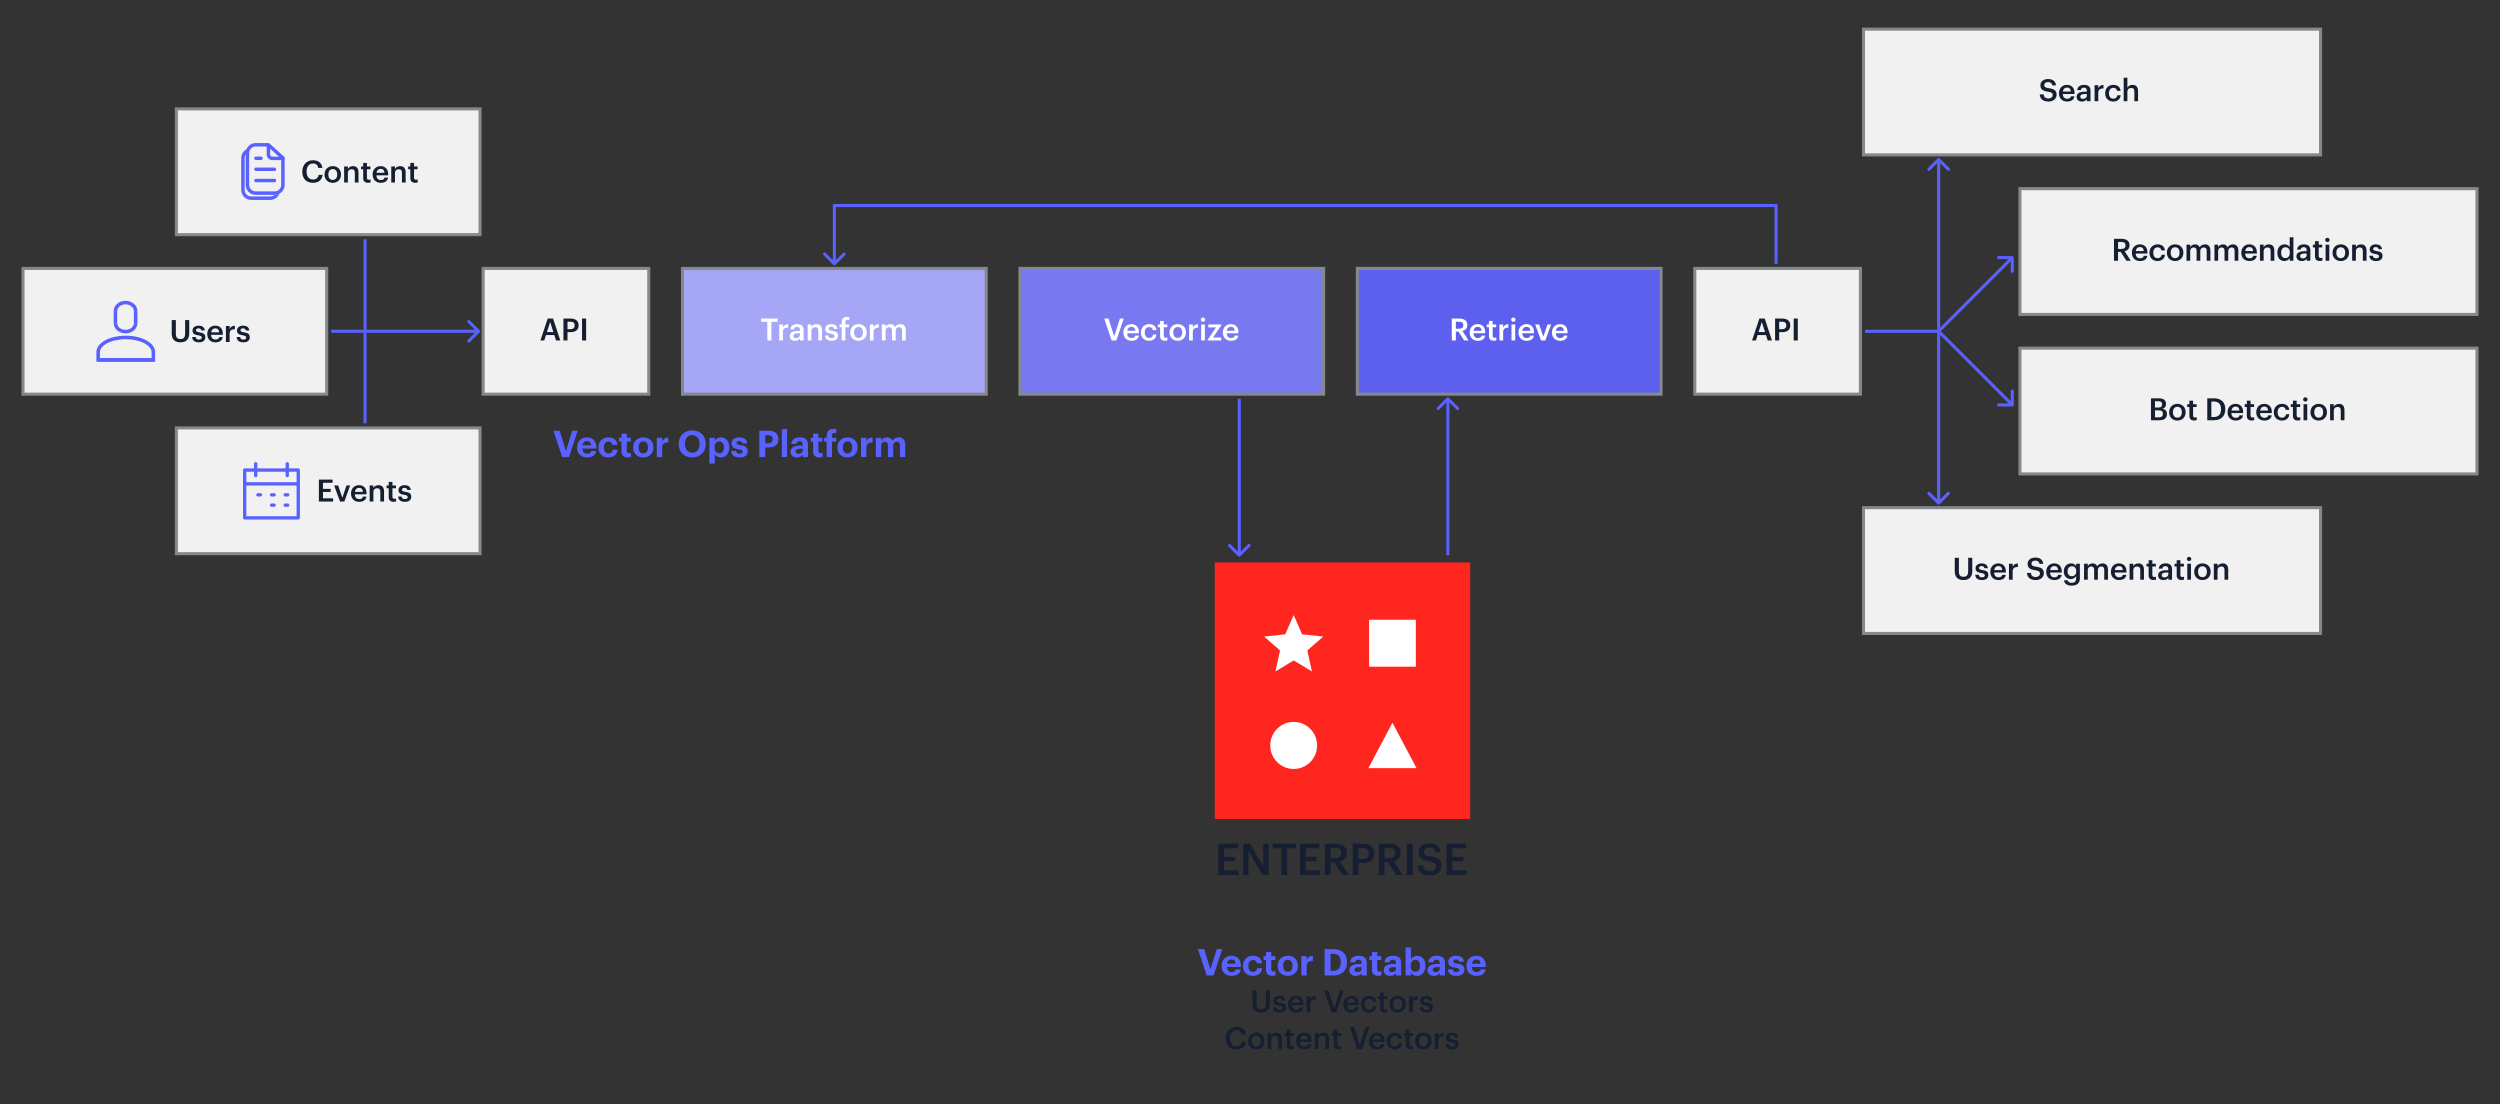 <svg width="815" height="360" viewBox="0 0 815 360" fill="none" xmlns="http://www.w3.org/2000/svg">
<rect x="0" y="0" width="815" height="360" fill="#333333" stroke="none"/>
<path d="M156.354 108.354C156.549 108.158 156.549 107.842 156.354 107.646L153.172 104.464C152.976 104.269 152.66 104.269 152.464 104.464C152.269 104.66 152.269 104.976 152.464 105.172L155.293 108L152.464 110.828C152.269 111.024 152.269 111.34 152.464 111.536C152.66 111.731 152.976 111.731 153.172 111.536L156.354 108.354ZM108 108.5L156 108.5V107.5L108 107.5V108.5Z" fill="#5961FF"/>
<path d="M608 108H632" stroke="#5961FF"/>
<path d="M656.5 83.971C656.5 83.694 656.276 83.471 656 83.471L651.5 83.471C651.224 83.471 651 83.694 651 83.971C651 84.247 651.224 84.471 651.5 84.471L655.5 84.471L655.5 88.471C655.5 88.747 655.724 88.971 656 88.971C656.276 88.971 656.5 88.747 656.5 88.471L656.5 83.971ZM632.354 108.324L656.354 84.324L655.646 83.617L631.646 107.617L632.354 108.324Z" fill="#5961FF"/>
<path d="M119 78L119 108" stroke="#5961FF"/>
<path d="M632.354 51.646C632.158 51.451 631.842 51.451 631.646 51.646L628.464 54.828C628.269 55.024 628.269 55.34 628.464 55.535C628.66 55.731 628.976 55.731 629.172 55.535L632 52.707L634.828 55.535C635.024 55.731 635.34 55.731 635.536 55.535C635.731 55.34 635.731 55.024 635.536 54.828L632.354 51.646ZM631.5 52L631.5 108L632.5 108L632.5 52L631.5 52Z" fill="#5961FF"/>
<path d="M631.646 164.354C631.842 164.549 632.158 164.549 632.354 164.354L635.536 161.172C635.731 160.976 635.731 160.66 635.536 160.464C635.34 160.269 635.024 160.269 634.828 160.464L632 163.293L629.172 160.464C628.976 160.269 628.66 160.269 628.464 160.464C628.269 160.66 628.269 160.976 628.464 161.172L631.646 164.354ZM631.5 108L631.5 164L632.5 164L632.5 108L631.5 108Z" fill="#5961FF"/>
<path d="M119 108L119 138" stroke="#5961FF"/>
<path d="M403.646 181.354C403.842 181.549 404.158 181.549 404.354 181.354L407.536 178.172C407.731 177.976 407.731 177.66 407.536 177.464C407.34 177.269 407.024 177.269 406.828 177.464L404 180.293L401.172 177.464C400.976 177.269 400.66 177.269 400.464 177.464C400.269 177.66 400.269 177.976 400.464 178.172L403.646 181.354ZM403.5 130L403.5 181L404.5 181L404.5 130L403.5 130Z" fill="#5961FF"/>
<path d="M472.354 129.646C472.158 129.451 471.842 129.451 471.646 129.646L468.464 132.828C468.269 133.024 468.269 133.34 468.464 133.536C468.66 133.731 468.976 133.731 469.172 133.536L472 130.707L474.828 133.536C475.024 133.731 475.34 133.731 475.536 133.536C475.731 133.34 475.731 133.024 475.536 132.828L472.354 129.646ZM471.5 130L471.5 181L472.5 181L472.5 130L471.5 130Z" fill="#5961FF"/>
<rect x="57.5" y="35.5" width="99" height="41" fill="#F1F1F2"/>
<g clip-path="url(#clip0_368_383)">
<path d="M89.55 63.52H83.347C81.554 63.52 80.097 62.063 80.097 60.27V49.89C80.097 48.098 81.554 46.64 83.347 46.64H87.51C87.65 46.64 87.785 46.692 87.889 46.786L92.616 51.084C92.734 51.191 92.801 51.342 92.801 51.501V60.27C92.801 62.063 91.343 63.52 89.551 63.52L89.55 63.52ZM83.347 47.765C82.175 47.765 81.222 48.718 81.222 49.889V60.27C81.222 61.441 82.175 62.395 83.347 62.395H89.55C90.722 62.395 91.675 61.441 91.675 60.27V51.749L87.293 47.765H83.347H83.347Z" fill="#5961FF"/>
<path d="M92.248 52.195H88.754C87.757 52.195 86.947 51.384 86.947 50.388V47.552C86.947 47.241 87.199 46.989 87.51 46.989C87.821 46.989 88.073 47.241 88.073 47.552V50.388C88.073 50.764 88.379 51.07 88.755 51.07H92.249C92.56 51.07 92.811 51.321 92.811 51.632C92.811 51.944 92.56 52.195 92.249 52.195L92.248 52.195Z" fill="#5961FF"/>
<path d="M89.473 59.408H83.436C83.125 59.408 82.873 59.156 82.873 58.845C82.873 58.534 83.125 58.282 83.436 58.282H89.473C89.784 58.282 90.035 58.534 90.035 58.845C90.035 59.156 89.784 59.408 89.473 59.408Z" fill="#5961FF"/>
<path d="M89.473 55.753H83.436C83.125 55.753 82.873 55.501 82.873 55.19C82.873 54.879 83.125 54.627 83.436 54.627H89.473C89.784 54.627 90.035 54.879 90.035 55.19C90.035 55.501 89.784 55.753 89.473 55.753Z" fill="#5961FF"/>
<path d="M85.104 52.159H83.436C83.125 52.159 82.873 51.907 82.873 51.596C82.873 51.285 83.125 51.033 83.436 51.033H85.104C85.415 51.033 85.666 51.285 85.666 51.596C85.666 51.907 85.415 52.159 85.104 52.159Z" fill="#5961FF"/>
<path d="M89.642 63.497H89.513C89.137 63.838 88.637 64.046 88.09 64.046H81.886C80.715 64.046 79.761 63.093 79.761 61.921V51.541C79.761 51.063 79.921 50.621 80.188 50.265V49.867C80.188 49.431 80.274 49.016 80.43 48.636C79.367 49.171 78.636 50.272 78.636 51.541V61.922C78.636 63.714 80.094 65.172 81.886 65.172H88.09C89.446 65.172 90.611 64.336 91.097 63.153C90.659 63.373 90.165 63.497 89.642 63.497H89.642Z" fill="#5961FF"/>
</g>
<path d="M102.035 59.6C99.795 59.6 98.545 58.17 98.545 55.97V55.89C98.545 53.74 100.025 52.24 102.015 52.24C103.655 52.24 104.925 53.06 105.085 54.74H103.735C103.585 53.79 103.055 53.3 102.025 53.3C100.765 53.3 99.945 54.28 99.945 55.88V55.96C99.945 57.57 100.715 58.52 102.035 58.52C103.025 58.52 103.725 58.02 103.865 57.01H105.165C104.955 58.73 103.735 59.6 102.035 59.6ZM108.487 58.66C109.387 58.66 109.927 57.99 109.927 56.92V56.85C109.927 55.77 109.387 55.11 108.487 55.11C107.587 55.11 107.037 55.76 107.037 56.84V56.92C107.037 57.99 107.567 58.66 108.487 58.66ZM108.477 59.6C106.937 59.6 105.797 58.53 105.797 56.94V56.86C105.797 55.24 106.947 54.16 108.487 54.16C110.017 54.16 111.167 55.23 111.167 56.83V56.91C111.167 58.54 110.017 59.6 108.477 59.6ZM112.189 59.5V54.27H113.399V55.1C113.649 54.59 114.229 54.16 115.089 54.16C116.139 54.16 116.879 54.77 116.879 56.21V59.5H115.669V56.32C115.669 55.53 115.349 55.17 114.629 55.17C113.949 55.17 113.399 55.59 113.399 56.42V59.5H112.189ZM119.982 59.59C118.942 59.59 118.402 59.03 118.402 58.04V55.18H117.702V54.27H118.402V53.12H119.612V54.27H120.762V55.18H119.612V57.93C119.612 58.39 119.832 58.6 120.212 58.6C120.452 58.6 120.632 58.57 120.802 58.5V59.46C120.612 59.53 120.352 59.59 119.982 59.59ZM124.123 59.6C122.583 59.6 121.473 58.59 121.473 56.94V56.86C121.473 55.24 122.583 54.16 124.073 54.16C125.373 54.16 126.543 54.93 126.543 56.8V57.15H122.713C122.753 58.14 123.253 58.7 124.153 58.7C124.883 58.7 125.263 58.41 125.353 57.9H126.523C126.353 59 125.463 59.6 124.123 59.6ZM122.733 56.34H125.343C125.283 55.44 124.823 55.04 124.073 55.04C123.343 55.04 122.853 55.53 122.733 56.34ZM127.553 59.5V54.27H128.763V55.1C129.013 54.59 129.593 54.16 130.453 54.16C131.503 54.16 132.243 54.77 132.243 56.21V59.5H131.033V56.32C131.033 55.53 130.713 55.17 129.993 55.17C129.313 55.17 128.763 55.59 128.763 56.42V59.5H127.553ZM135.346 59.59C134.306 59.59 133.766 59.03 133.766 58.04V55.18H133.066V54.27H133.766V53.12H134.976V54.27H136.126V55.18H134.976V57.93C134.976 58.39 135.196 58.6 135.576 58.6C135.816 58.6 135.996 58.57 136.166 58.5V59.46C135.976 59.53 135.716 59.59 135.346 59.59Z" fill="#161F31"/>
<rect x="57.5" y="35.5" width="99" height="41" stroke="#84898D"/>
<rect x="607.5" y="9.5" width="149" height="41" fill="#F1F1F2" stroke="#84898D"/>
<path d="M667.827 33.1C665.877 33.1 665.057 32.13 664.957 30.78H666.237C666.327 31.5 666.617 32.1 667.827 32.1C668.617 32.1 669.177 31.66 669.177 31C669.177 30.34 668.847 30.09 667.687 29.9C665.977 29.67 665.167 29.15 665.167 27.81C665.167 26.64 666.167 25.76 667.657 25.76C669.197 25.76 670.117 26.46 670.257 27.83H669.037C668.907 27.08 668.477 26.76 667.657 26.76C666.847 26.76 666.427 27.15 666.427 27.7C666.427 28.28 666.667 28.57 667.907 28.75C669.587 28.98 670.457 29.46 670.457 30.89C670.457 32.13 669.407 33.1 667.827 33.1ZM673.874 33.1C672.334 33.1 671.224 32.09 671.224 30.44V30.36C671.224 28.74 672.334 27.66 673.824 27.66C675.124 27.66 676.294 28.43 676.294 30.3V30.65H672.464C672.504 31.64 673.004 32.2 673.904 32.2C674.634 32.2 675.014 31.91 675.104 31.4H676.274C676.104 32.5 675.214 33.1 673.874 33.1ZM672.484 29.84H675.094C675.034 28.94 674.574 28.54 673.824 28.54C673.094 28.54 672.604 29.03 672.484 29.84ZM678.723 33.1C677.763 33.1 676.973 32.64 676.973 31.55C676.973 30.33 678.153 29.89 679.653 29.89H680.303V29.62C680.303 28.92 680.063 28.57 679.353 28.57C678.723 28.57 678.413 28.87 678.353 29.39H677.183C677.283 28.17 678.253 27.66 679.423 27.66C680.593 27.66 681.513 28.14 681.513 29.57V33H680.323V32.36C679.983 32.81 679.523 33.1 678.723 33.1ZM679.013 32.23C679.753 32.23 680.303 31.84 680.303 31.17V30.65H679.683C678.763 30.65 678.173 30.86 678.173 31.5C678.173 31.94 678.413 32.23 679.013 32.23ZM682.829 33V27.77H684.039V28.75C684.369 28.09 684.859 27.7 685.739 27.69V28.82C684.679 28.83 684.039 29.17 684.039 30.28V33H682.829ZM688.925 33.1C687.425 33.1 686.285 32.12 686.285 30.45V30.37C686.285 28.71 687.465 27.66 688.925 27.66C690.085 27.66 691.175 28.18 691.315 29.62H690.145C690.045 28.92 689.585 28.63 688.945 28.63C688.115 28.63 687.525 29.27 687.525 30.35V30.43C687.525 31.57 688.085 32.17 688.975 32.17C689.615 32.17 690.165 31.79 690.235 31.05H691.345C691.255 32.25 690.345 33.1 688.925 33.1ZM692.317 33V25.35H693.527V28.6C693.777 28.09 694.357 27.66 695.217 27.66C696.267 27.66 697.007 28.27 697.007 29.71V33H695.797V29.82C695.797 29.03 695.477 28.67 694.757 28.67C694.077 28.67 693.527 29.09 693.527 29.92V33H692.317Z" fill="#161F31"/>
<rect x="157.5" y="87.5" width="54" height="41" fill="#F1F1F2" stroke="#84898D"/>
<path d="M176.169 111L178.559 103.85H180.299L182.659 111H181.279L180.709 109.23H177.979L177.419 111H176.169ZM179.349 104.94L178.289 108.26H180.399L179.349 104.94ZM183.679 111V103.85H185.979C187.579 103.85 188.629 104.56 188.629 106.06V106.1C188.629 107.61 187.539 108.28 186.009 108.28H185.009V111H183.679ZM185.009 107.32H185.979C186.859 107.32 187.329 106.89 187.329 106.1V106.06C187.329 105.21 186.829 104.88 185.979 104.88H185.009V107.32ZM189.742 111V103.85H191.082V111H189.742Z" fill="#161F31"/>
<rect x="552.5" y="87.5" width="54" height="41" fill="#F1F1F2" stroke="#84898D"/>
<path d="M571.169 111L573.559 103.85H575.299L577.659 111H576.279L575.709 109.23H572.979L572.419 111H571.169ZM574.349 104.94L573.289 108.26H575.399L574.349 104.94ZM578.679 111V103.85H580.979C582.579 103.85 583.629 104.56 583.629 106.06V106.1C583.629 107.61 582.539 108.28 581.009 108.28H580.009V111H578.679ZM580.009 107.32H580.979C581.859 107.32 582.329 106.89 582.329 106.1V106.06C582.329 105.21 581.829 104.88 580.979 104.88H580.009V107.32ZM584.742 111V103.85H586.082V111H584.742Z" fill="#161F31"/>
<rect x="222.5" y="87.5" width="99" height="41" fill="#A5A6F6" stroke="#84898D"/>
<path d="M250.141 111V104.9H248.151V103.85H253.471V104.9H251.481V111H250.141ZM254.019 111V105.77H255.229V106.75C255.559 106.09 256.049 105.7 256.929 105.69V106.82C255.869 106.83 255.229 107.17 255.229 108.28V111H254.019ZM259.195 111.1C258.235 111.1 257.445 110.64 257.445 109.55C257.445 108.33 258.625 107.89 260.125 107.89H260.775V107.62C260.775 106.92 260.535 106.57 259.825 106.57C259.195 106.57 258.885 106.87 258.825 107.39H257.655C257.755 106.17 258.725 105.66 259.895 105.66C261.065 105.66 261.985 106.14 261.985 107.57V111H260.795V110.36C260.455 110.81 259.995 111.1 259.195 111.1ZM259.485 110.23C260.225 110.23 260.775 109.84 260.775 109.17V108.65H260.155C259.235 108.65 258.645 108.86 258.645 109.5C258.645 109.94 258.885 110.23 259.485 110.23ZM263.301 111V105.77H264.511V106.6C264.761 106.09 265.341 105.66 266.201 105.66C267.251 105.66 267.991 106.27 267.991 107.71V111H266.781V107.82C266.781 107.03 266.461 106.67 265.741 106.67C265.061 106.67 264.511 107.09 264.511 107.92V111H263.301ZM271.105 111.1C269.755 111.1 268.965 110.48 268.915 109.37H270.055C270.115 109.9 270.385 110.21 271.095 110.21C271.745 110.21 272.035 109.98 272.035 109.54C272.035 109.11 271.685 108.95 270.915 108.82C269.535 108.6 269.025 108.21 269.025 107.23C269.025 106.18 270.005 105.66 270.985 105.66C272.055 105.66 272.905 106.06 273.035 107.24H271.915C271.815 106.76 271.545 106.54 270.985 106.54C270.465 106.54 270.155 106.79 270.155 107.16C270.155 107.54 270.405 107.69 271.235 107.83C272.465 108.02 273.195 108.32 273.195 109.43C273.195 110.49 272.445 111.1 271.105 111.1ZM274.395 111V106.68H273.685V105.77H274.395V105.07C274.395 103.92 275.035 103.3 276.155 103.3C276.445 103.3 276.625 103.33 276.845 103.4V104.34C276.705 104.29 276.515 104.25 276.295 104.25C275.805 104.25 275.605 104.57 275.605 105.02V105.77H276.795V106.68H275.605V111H274.395ZM279.882 110.16C280.782 110.16 281.322 109.49 281.322 108.42V108.35C281.322 107.27 280.782 106.61 279.882 106.61C278.982 106.61 278.432 107.26 278.432 108.34V108.42C278.432 109.49 278.962 110.16 279.882 110.16ZM279.872 111.1C278.332 111.1 277.192 110.03 277.192 108.44V108.36C277.192 106.74 278.342 105.66 279.882 105.66C281.412 105.66 282.562 106.73 282.562 108.33V108.41C282.562 110.04 281.412 111.1 279.872 111.1ZM283.585 111V105.77H284.795V106.75C285.125 106.09 285.615 105.7 286.495 105.69V106.82C285.435 106.83 284.795 107.17 284.795 108.28V111H283.585ZM287.489 111V105.77H288.699V106.57C288.949 106.08 289.519 105.66 290.289 105.66C290.969 105.66 291.509 105.95 291.769 106.6C292.169 105.95 292.889 105.66 293.539 105.66C294.499 105.66 295.279 106.25 295.279 107.69V111H294.069V107.77C294.069 107 293.739 106.67 293.139 106.67C292.539 106.67 291.989 107.07 291.989 107.87V111H290.779V107.77C290.779 107 290.439 106.67 289.849 106.67C289.249 106.67 288.699 107.07 288.699 107.87V111H287.489Z" fill="white"/>
<path d="M183.268 149L180.4 140.42H182.452L184.492 147.008L186.532 140.42H188.356L185.5 149H183.268ZM191.39 149.132C189.494 149.132 188.114 147.944 188.114 145.94V145.844C188.114 143.864 189.518 142.58 191.342 142.58C192.962 142.58 194.402 143.528 194.402 145.772V146.252H189.878C189.926 147.296 190.49 147.896 191.438 147.896C192.242 147.896 192.638 147.548 192.746 147.02H194.39C194.186 148.376 193.106 149.132 191.39 149.132ZM189.902 145.184H192.71C192.65 144.236 192.17 143.78 191.342 143.78C190.562 143.78 190.034 144.296 189.902 145.184ZM198.314 149.132C196.478 149.132 195.086 147.992 195.086 145.94V145.844C195.086 143.816 196.538 142.58 198.326 142.58C199.778 142.58 201.122 143.216 201.278 145.016H199.634C199.514 144.284 199.07 143.948 198.362 143.948C197.462 143.948 196.862 144.62 196.862 145.82V145.916C196.862 147.176 197.426 147.824 198.398 147.824C199.094 147.824 199.658 147.416 199.742 146.612H201.314C201.218 148.1 200.138 149.132 198.314 149.132ZM204.629 149.12C203.309 149.12 202.601 148.448 202.601 147.14V143.96H201.797V142.724H202.601V141.368H204.329V142.724H205.649V143.96H204.329V146.984C204.329 147.488 204.581 147.728 205.025 147.728C205.289 147.728 205.481 147.692 205.685 147.608V148.952C205.445 149.036 205.097 149.12 204.629 149.12ZM209.718 147.812C210.69 147.812 211.254 147.092 211.254 145.904V145.82C211.254 144.62 210.69 143.9 209.718 143.9C208.758 143.9 208.182 144.596 208.182 145.796V145.892C208.182 147.092 208.734 147.812 209.718 147.812ZM209.706 149.132C207.834 149.132 206.406 147.884 206.406 145.928V145.832C206.406 143.864 207.834 142.58 209.718 142.58C211.602 142.58 213.018 143.84 213.018 145.796V145.892C213.018 147.872 211.59 149.132 209.706 149.132ZM214.113 149V142.724H215.853V143.924C216.249 143.084 216.861 142.64 217.881 142.628V144.248C216.597 144.236 215.853 144.656 215.853 145.856V149H214.113ZM225.694 147.584C227.146 147.584 228.058 146.468 228.058 144.74V144.644C228.058 142.976 227.17 141.836 225.67 141.836C224.182 141.836 223.282 142.928 223.282 144.656V144.752C223.282 146.504 224.29 147.584 225.694 147.584ZM225.658 149.132C222.97 149.132 221.254 147.272 221.254 144.764V144.668C221.254 142.112 223.126 140.3 225.67 140.3C228.25 140.3 230.086 142.04 230.086 144.62V144.716C230.086 147.272 228.334 149.132 225.658 149.132ZM231.268 151.136V142.724H233.008V143.708C233.356 143.108 234.088 142.58 235.012 142.58C236.548 142.58 237.748 143.72 237.748 145.796V145.892C237.748 147.968 236.572 149.132 235.012 149.132C234.04 149.132 233.332 148.652 233.008 148.04V151.136H231.268ZM234.496 147.776C235.456 147.776 235.984 147.128 235.984 145.904V145.808C235.984 144.536 235.36 143.912 234.484 143.912C233.572 143.912 232.948 144.548 232.948 145.808V145.904C232.948 147.164 233.548 147.776 234.496 147.776ZM241.118 149.132C239.426 149.132 238.442 148.388 238.382 147.032H240.002C240.074 147.596 240.35 147.92 241.106 147.92C241.778 147.92 242.09 147.668 242.09 147.236C242.09 146.804 241.718 146.624 240.818 146.492C239.15 146.24 238.502 145.76 238.502 144.536C238.502 143.228 239.702 142.58 240.986 142.58C242.378 142.58 243.422 143.084 243.578 144.524H241.982C241.886 144.008 241.598 143.768 240.998 143.768C240.434 143.768 240.11 144.032 240.11 144.416C240.11 144.812 240.41 144.968 241.322 145.1C242.894 145.328 243.758 145.724 243.758 147.068C243.758 148.424 242.774 149.132 241.118 149.132ZM247.536 149V140.42H250.5C252.588 140.42 253.776 141.344 253.776 143.156V143.204C253.776 145.016 252.516 145.88 250.56 145.88H249.468V149H247.536ZM249.468 144.524H250.452C251.4 144.524 251.904 144.068 251.904 143.216V143.168C251.904 142.256 251.376 141.896 250.452 141.896H249.468V144.524ZM254.869 149V139.88H256.597V149H254.869ZM259.806 149.132C258.666 149.132 257.706 148.58 257.706 147.26C257.706 145.796 259.05 145.244 260.97 145.244H261.678V144.992C261.678 144.248 261.45 143.84 260.658 143.84C259.974 143.84 259.662 144.188 259.59 144.728H257.946C258.054 143.24 259.23 142.58 260.766 142.58C262.302 142.58 263.394 143.204 263.394 144.908V149H261.702V148.244C261.342 148.748 260.79 149.132 259.806 149.132ZM260.322 147.92C261.09 147.92 261.678 147.5 261.678 146.804V146.276H261.006C259.998 146.276 259.41 146.492 259.41 147.164C259.41 147.62 259.686 147.92 260.322 147.92ZM267.109 149.12C265.789 149.12 265.081 148.448 265.081 147.14V143.96H264.277V142.724H265.081V141.368H266.809V142.724H268.129V143.96H266.809V146.984C266.809 147.488 267.061 147.728 267.505 147.728C267.769 147.728 267.961 147.692 268.165 147.608V148.952C267.925 149.036 267.577 149.12 267.109 149.12ZM269.499 149V143.96H268.671V142.724H269.499V142.004C269.499 140.54 270.351 139.808 271.743 139.808C272.115 139.808 272.367 139.844 272.643 139.928V141.236C272.475 141.176 272.259 141.128 272.007 141.128C271.455 141.128 271.227 141.476 271.227 141.956V142.724H272.595V143.96H271.227V149H269.499ZM276.287 147.812C277.259 147.812 277.823 147.092 277.823 145.904V145.82C277.823 144.62 277.259 143.9 276.287 143.9C275.327 143.9 274.751 144.596 274.751 145.796V145.892C274.751 147.092 275.303 147.812 276.287 147.812ZM276.275 149.132C274.403 149.132 272.975 147.884 272.975 145.928V145.832C272.975 143.864 274.403 142.58 276.287 142.58C278.171 142.58 279.587 143.84 279.587 145.796V145.892C279.587 147.872 278.159 149.132 276.275 149.132ZM280.683 149V142.724H282.423V143.924C282.819 143.084 283.431 142.64 284.451 142.628V144.248C283.167 144.236 282.423 144.656 282.423 145.856V149H280.683ZM285.522 149V142.724H287.262V143.684C287.574 143.096 288.246 142.58 289.182 142.58C290.01 142.58 290.634 142.928 290.934 143.672C291.438 142.916 292.254 142.58 293.046 142.58C294.21 142.58 295.11 143.312 295.11 144.98V149H293.382V145.172C293.382 144.368 293.022 144.008 292.398 144.008C291.726 144.008 291.186 144.44 291.186 145.292V149H289.458V145.172C289.458 144.368 289.086 144.008 288.474 144.008C287.802 144.008 287.262 144.44 287.262 145.292V149H285.522Z" fill="#5961FF"/>
<path d="M393.384 318L390.516 309.42H392.568L394.608 316.008L396.648 309.42H398.472L395.616 318H393.384ZM401.506 318.132C399.61 318.132 398.23 316.944 398.23 314.94V314.844C398.23 312.864 399.634 311.58 401.458 311.58C403.078 311.58 404.518 312.528 404.518 314.772V315.252H399.994C400.042 316.296 400.606 316.896 401.554 316.896C402.358 316.896 402.754 316.548 402.862 316.02H404.506C404.302 317.376 403.222 318.132 401.506 318.132ZM400.018 314.184H402.826C402.766 313.236 402.286 312.78 401.458 312.78C400.678 312.78 400.15 313.296 400.018 314.184ZM408.431 318.132C406.595 318.132 405.203 316.992 405.203 314.94V314.844C405.203 312.816 406.655 311.58 408.443 311.58C409.895 311.58 411.239 312.216 411.395 314.016H409.751C409.631 313.284 409.187 312.948 408.479 312.948C407.579 312.948 406.979 313.62 406.979 314.82V314.916C406.979 316.176 407.543 316.824 408.515 316.824C409.211 316.824 409.775 316.416 409.859 315.612H411.431C411.335 317.1 410.255 318.132 408.431 318.132ZM414.745 318.12C413.425 318.12 412.717 317.448 412.717 316.14V312.96H411.913V311.724H412.717V310.368H414.445V311.724H415.765V312.96H414.445V315.984C414.445 316.488 414.697 316.728 415.141 316.728C415.405 316.728 415.597 316.692 415.801 316.608V317.952C415.561 318.036 415.213 318.12 414.745 318.12ZM419.834 316.812C420.806 316.812 421.37 316.092 421.37 314.904V314.82C421.37 313.62 420.806 312.9 419.834 312.9C418.874 312.9 418.298 313.596 418.298 314.796V314.892C418.298 316.092 418.85 316.812 419.834 316.812ZM419.822 318.132C417.95 318.132 416.522 316.884 416.522 314.928V314.832C416.522 312.864 417.95 311.58 419.834 311.58C421.718 311.58 423.134 312.84 423.134 314.796V314.892C423.134 316.872 421.706 318.132 419.822 318.132ZM424.23 318V311.724H425.97V312.924C426.366 312.084 426.978 311.64 427.998 311.628V313.248C426.714 313.236 425.97 313.656 425.97 314.856V318H424.23ZM433.759 316.488H434.551C436.279 316.488 437.095 315.516 437.095 313.74V313.644C437.095 311.88 436.339 310.932 434.527 310.932H433.759V316.488ZM431.815 318V309.42H434.623C437.635 309.42 439.123 311.052 439.123 313.62V313.716C439.123 316.284 437.623 318 434.611 318H431.815ZM441.987 318.132C440.847 318.132 439.887 317.58 439.887 316.26C439.887 314.796 441.231 314.244 443.151 314.244H443.859V313.992C443.859 313.248 443.631 312.84 442.839 312.84C442.155 312.84 441.843 313.188 441.771 313.728H440.127C440.235 312.24 441.411 311.58 442.947 311.58C444.483 311.58 445.575 312.204 445.575 313.908V318H443.883V317.244C443.523 317.748 442.971 318.132 441.987 318.132ZM442.503 316.92C443.271 316.92 443.859 316.5 443.859 315.804V315.276H443.187C442.179 315.276 441.591 315.492 441.591 316.164C441.591 316.62 441.867 316.92 442.503 316.92ZM449.29 318.12C447.97 318.12 447.262 317.448 447.262 316.14V312.96H446.458V311.724H447.262V310.368H448.99V311.724H450.31V312.96H448.99V315.984C448.99 316.488 449.242 316.728 449.686 316.728C449.95 316.728 450.142 316.692 450.346 316.608V317.952C450.106 318.036 449.758 318.12 449.29 318.12ZM453.201 318.132C452.061 318.132 451.101 317.58 451.101 316.26C451.101 314.796 452.445 314.244 454.365 314.244H455.073V313.992C455.073 313.248 454.845 312.84 454.053 312.84C453.369 312.84 453.057 313.188 452.985 313.728H451.341C451.449 312.24 452.625 311.58 454.161 311.58C455.697 311.58 456.789 312.204 456.789 313.908V318H455.097V317.244C454.737 317.748 454.185 318.132 453.201 318.132ZM453.717 316.92C454.485 316.92 455.073 316.5 455.073 315.804V315.276H454.401C453.393 315.276 452.805 315.492 452.805 316.164C452.805 316.62 453.081 316.92 453.717 316.92ZM461.956 318.132C460.984 318.132 460.276 317.652 459.952 317.004V318H458.212V308.88H459.952V312.708C460.3 312.108 461.032 311.58 461.956 311.58C463.492 311.58 464.692 312.72 464.692 314.796V314.892C464.692 316.968 463.516 318.132 461.956 318.132ZM461.44 316.776C462.4 316.776 462.928 316.128 462.928 314.904V314.808C462.928 313.536 462.304 312.912 461.428 312.912C460.516 312.912 459.892 313.548 459.892 314.808V314.904C459.892 316.164 460.492 316.776 461.44 316.776ZM467.474 318.132C466.334 318.132 465.374 317.58 465.374 316.26C465.374 314.796 466.718 314.244 468.638 314.244H469.346V313.992C469.346 313.248 469.118 312.84 468.326 312.84C467.642 312.84 467.33 313.188 467.258 313.728H465.614C465.722 312.24 466.898 311.58 468.434 311.58C469.97 311.58 471.062 312.204 471.062 313.908V318H469.37V317.244C469.01 317.748 468.458 318.132 467.474 318.132ZM467.99 316.92C468.758 316.92 469.346 316.5 469.346 315.804V315.276H468.674C467.666 315.276 467.078 315.492 467.078 316.164C467.078 316.62 467.354 316.92 467.99 316.92ZM474.764 318.132C473.072 318.132 472.088 317.388 472.028 316.032H473.648C473.72 316.596 473.996 316.92 474.752 316.92C475.424 316.92 475.736 316.668 475.736 316.236C475.736 315.804 475.364 315.624 474.464 315.492C472.796 315.24 472.148 314.76 472.148 313.536C472.148 312.228 473.348 311.58 474.632 311.58C476.024 311.58 477.068 312.084 477.224 313.524H475.628C475.532 313.008 475.244 312.768 474.644 312.768C474.08 312.768 473.756 313.032 473.756 313.416C473.756 313.812 474.056 313.968 474.968 314.1C476.54 314.328 477.404 314.724 477.404 316.068C477.404 317.424 476.42 318.132 474.764 318.132ZM481.329 318.132C479.433 318.132 478.053 316.944 478.053 314.94V314.844C478.053 312.864 479.457 311.58 481.281 311.58C482.901 311.58 484.341 312.528 484.341 314.772V315.252H479.817C479.865 316.296 480.429 316.896 481.377 316.896C482.181 316.896 482.577 316.548 482.685 316.02H484.329C484.125 317.376 483.045 318.132 481.329 318.132ZM479.841 314.184H482.649C482.589 313.236 482.109 312.78 481.281 312.78C480.501 312.78 479.973 313.296 479.841 314.184Z" fill="#5961FF"/>
<rect x="332.5" y="87.5" width="99" height="41" fill="#7879F1" stroke="#84898D"/>
<path d="M362.392 111L359.982 103.85H361.372L363.232 109.65L365.102 103.85H366.352L363.932 111H362.392ZM368.873 111.1C367.333 111.1 366.223 110.09 366.223 108.44V108.36C366.223 106.74 367.333 105.66 368.823 105.66C370.123 105.66 371.293 106.43 371.293 108.3V108.65H367.463C367.503 109.64 368.003 110.2 368.903 110.2C369.633 110.2 370.013 109.91 370.103 109.4H371.273C371.103 110.5 370.213 111.1 368.873 111.1ZM367.483 107.84H370.093C370.033 106.94 369.573 106.54 368.823 106.54C368.093 106.54 367.603 107.03 367.483 107.84ZM374.593 111.1C373.093 111.1 371.953 110.12 371.953 108.45V108.37C371.953 106.71 373.133 105.66 374.593 105.66C375.753 105.66 376.843 106.18 376.983 107.62H375.813C375.713 106.92 375.253 106.63 374.613 106.63C373.783 106.63 373.193 107.27 373.193 108.35V108.43C373.193 109.57 373.753 110.17 374.643 110.17C375.283 110.17 375.833 109.79 375.903 109.05H377.013C376.923 110.25 376.013 111.1 374.593 111.1ZM379.764 111.09C378.724 111.09 378.184 110.53 378.184 109.54V106.68H377.484V105.77H378.184V104.62H379.394V105.77H380.544V106.68H379.394V109.43C379.394 109.89 379.614 110.1 379.994 110.1C380.234 110.1 380.414 110.07 380.584 110V110.96C380.394 111.03 380.134 111.09 379.764 111.09ZM383.945 110.16C384.845 110.16 385.385 109.49 385.385 108.42V108.35C385.385 107.27 384.845 106.61 383.945 106.61C383.045 106.61 382.495 107.26 382.495 108.34V108.42C382.495 109.49 383.025 110.16 383.945 110.16ZM383.935 111.1C382.395 111.1 381.255 110.03 381.255 108.44V108.36C381.255 106.74 382.405 105.66 383.945 105.66C385.475 105.66 386.625 106.73 386.625 108.33V108.41C386.625 110.04 385.475 111.1 383.935 111.1ZM387.647 111V105.77H388.857V106.75C389.187 106.09 389.677 105.7 390.557 105.69V106.82C389.497 106.83 388.857 107.17 388.857 108.28V111H387.647ZM391.581 111V105.77H392.791V111H391.581ZM392.171 104.91C391.771 104.91 391.451 104.61 391.451 104.22C391.451 103.82 391.771 103.52 392.171 103.52C392.571 103.52 392.891 103.82 392.891 104.22C392.891 104.61 392.571 104.91 392.171 104.91ZM393.645 111V110.86L396.415 106.73H393.915V105.77H398.205V105.94L395.445 110.03H398.125V111H393.645ZM401.307 111.1C399.767 111.1 398.657 110.09 398.657 108.44V108.36C398.657 106.74 399.767 105.66 401.257 105.66C402.557 105.66 403.727 106.43 403.727 108.3V108.65H399.897C399.937 109.64 400.437 110.2 401.337 110.2C402.067 110.2 402.447 109.91 402.537 109.4H403.707C403.537 110.5 402.647 111.1 401.307 111.1ZM399.917 107.84H402.527C402.467 106.94 402.007 106.54 401.257 106.54C400.527 106.54 400.037 107.03 399.917 107.84Z" fill="white"/>
<rect x="442.5" y="87.5" width="99" height="41" fill="#5D5FEF" stroke="#84898D"/>
<path d="M473.28 111V103.85H475.68C477.25 103.85 478.35 104.49 478.35 105.95V105.99C478.35 107.11 477.65 107.68 476.76 107.91L478.77 111H477.33L475.46 108.11H474.61V111H473.28ZM474.61 107.16H475.68C476.57 107.16 477.04 106.78 477.04 106.02V105.98C477.04 105.16 476.53 104.88 475.68 104.88H474.61V107.16ZM481.767 111.1C480.227 111.1 479.117 110.09 479.117 108.44V108.36C479.117 106.74 480.227 105.66 481.717 105.66C483.017 105.66 484.187 106.43 484.187 108.3V108.65H480.357C480.397 109.64 480.897 110.2 481.797 110.2C482.527 110.2 482.907 109.91 482.997 109.4H484.167C483.997 110.5 483.107 111.1 481.767 111.1ZM480.377 107.84H482.987C482.927 106.94 482.467 106.54 481.717 106.54C480.987 106.54 480.497 107.03 480.377 107.84ZM486.977 111.09C485.937 111.09 485.397 110.53 485.397 109.54V106.68H484.697V105.77H485.397V104.62H486.607V105.77H487.757V106.68H486.607V109.43C486.607 109.89 486.827 110.1 487.207 110.1C487.447 110.1 487.627 110.07 487.797 110V110.96C487.607 111.03 487.347 111.09 486.977 111.09ZM488.818 111V105.77H490.028V106.75C490.358 106.09 490.848 105.7 491.728 105.69V106.82C490.668 106.83 490.028 107.17 490.028 108.28V111H488.818ZM492.752 111V105.77H493.962V111H492.752ZM493.342 104.91C492.942 104.91 492.622 104.61 492.622 104.22C492.622 103.82 492.942 103.52 493.342 103.52C493.742 103.52 494.062 103.82 494.062 104.22C494.062 104.61 493.742 104.91 493.342 104.91ZM497.666 111.1C496.126 111.1 495.016 110.09 495.016 108.44V108.36C495.016 106.74 496.126 105.66 497.616 105.66C498.916 105.66 500.086 106.43 500.086 108.3V108.65H496.256C496.296 109.64 496.796 110.2 497.696 110.2C498.426 110.2 498.806 109.91 498.896 109.4H500.066C499.896 110.5 499.006 111.1 497.666 111.1ZM496.276 107.84H498.886C498.826 106.94 498.366 106.54 497.616 106.54C496.886 106.54 496.396 107.03 496.276 107.84ZM502.368 111L500.458 105.77H501.758L503.128 109.76L504.478 105.77H505.668L503.778 111H502.368ZM508.599 111.1C507.059 111.1 505.949 110.09 505.949 108.44V108.36C505.949 106.74 507.059 105.66 508.549 105.66C509.849 105.66 511.019 106.43 511.019 108.3V108.65H507.189C507.229 109.64 507.729 110.2 508.629 110.2C509.359 110.2 509.739 109.91 509.829 109.4H510.999C510.829 110.5 509.939 111.1 508.599 111.1ZM507.209 107.84H509.819C509.759 106.94 509.299 106.54 508.549 106.54C507.819 106.54 507.329 107.03 507.209 107.84Z" fill="white"/>
<path d="M411.098 330.1C409.308 330.1 408.288 329.12 408.288 327.28V322.85H409.628V327.18C409.628 328.49 410.048 329.03 411.108 329.03C412.138 329.03 412.658 328.57 412.658 327.09V322.85H413.998V327.2C413.998 329.07 412.988 330.1 411.098 330.1ZM417.145 330.1C415.795 330.1 415.005 329.48 414.955 328.37H416.095C416.155 328.9 416.425 329.21 417.135 329.21C417.785 329.21 418.075 328.98 418.075 328.54C418.075 328.11 417.725 327.95 416.955 327.82C415.575 327.6 415.065 327.21 415.065 326.23C415.065 325.18 416.045 324.66 417.025 324.66C418.095 324.66 418.945 325.06 419.075 326.24H417.955C417.855 325.76 417.585 325.54 417.025 325.54C416.505 325.54 416.195 325.79 416.195 326.16C416.195 326.54 416.445 326.69 417.275 326.83C418.505 327.02 419.235 327.32 419.235 328.43C419.235 329.49 418.485 330.1 417.145 330.1ZM422.525 330.1C420.985 330.1 419.875 329.09 419.875 327.44V327.36C419.875 325.74 420.985 324.66 422.475 324.66C423.775 324.66 424.945 325.43 424.945 327.3V327.65H421.115C421.155 328.64 421.655 329.2 422.555 329.2C423.285 329.2 423.665 328.91 423.755 328.4H424.925C424.755 329.5 423.865 330.1 422.525 330.1ZM421.135 326.84H423.745C423.685 325.94 423.225 325.54 422.475 325.54C421.745 325.54 421.255 326.03 421.135 326.84ZM425.955 330V324.77H427.165V325.75C427.495 325.09 427.985 324.7 428.865 324.69V325.82C427.805 325.83 427.165 326.17 427.165 327.28V330H425.955ZM434.091 330L431.681 322.85H433.071L434.931 328.65L436.801 322.85H438.051L435.631 330H434.091ZM440.573 330.1C439.033 330.1 437.923 329.09 437.923 327.44V327.36C437.923 325.74 439.033 324.66 440.523 324.66C441.823 324.66 442.993 325.43 442.993 327.3V327.65H439.163C439.203 328.64 439.703 329.2 440.603 329.2C441.333 329.2 441.713 328.91 441.803 328.4H442.973C442.803 329.5 441.913 330.1 440.573 330.1ZM439.183 326.84H441.793C441.733 325.94 441.273 325.54 440.523 325.54C439.793 325.54 439.303 326.03 439.183 326.84ZM446.293 330.1C444.793 330.1 443.653 329.12 443.653 327.45V327.37C443.653 325.71 444.833 324.66 446.293 324.66C447.453 324.66 448.543 325.18 448.683 326.62H447.513C447.413 325.92 446.953 325.63 446.313 325.63C445.483 325.63 444.893 326.27 444.893 327.35V327.43C444.893 328.57 445.453 329.17 446.343 329.17C446.983 329.17 447.533 328.79 447.603 328.05H448.713C448.623 329.25 447.713 330.1 446.293 330.1ZM451.464 330.09C450.424 330.09 449.884 329.53 449.884 328.54V325.68H449.184V324.77H449.884V323.62H451.094V324.77H452.244V325.68H451.094V328.43C451.094 328.89 451.314 329.1 451.694 329.1C451.934 329.1 452.114 329.07 452.284 329V329.96C452.094 330.03 451.834 330.09 451.464 330.09ZM455.644 329.16C456.544 329.16 457.084 328.49 457.084 327.42V327.35C457.084 326.27 456.544 325.61 455.644 325.61C454.744 325.61 454.194 326.26 454.194 327.34V327.42C454.194 328.49 454.724 329.16 455.644 329.16ZM455.634 330.1C454.094 330.1 452.954 329.03 452.954 327.44V327.36C452.954 325.74 454.104 324.66 455.644 324.66C457.174 324.66 458.324 325.73 458.324 327.33V327.41C458.324 329.04 457.174 330.1 455.634 330.1ZM459.347 330V324.77H460.557V325.75C460.887 325.09 461.377 324.7 462.257 324.69V325.82C461.197 325.83 460.557 326.17 460.557 327.28V330H459.347ZM465.041 330.1C463.691 330.1 462.901 329.48 462.851 328.37H463.991C464.051 328.9 464.321 329.21 465.031 329.21C465.681 329.21 465.971 328.98 465.971 328.54C465.971 328.11 465.621 327.95 464.851 327.82C463.471 327.6 462.961 327.21 462.961 326.23C462.961 325.18 463.941 324.66 464.921 324.66C465.991 324.66 466.841 325.06 466.971 326.24H465.851C465.751 325.76 465.481 325.54 464.921 325.54C464.401 325.54 464.091 325.79 464.091 326.16C464.091 326.54 464.341 326.69 465.171 326.83C466.401 327.02 467.131 327.32 467.131 328.43C467.131 329.49 466.381 330.1 465.041 330.1ZM403.093 342.1C400.853 342.1 399.603 340.67 399.603 338.47V338.39C399.603 336.24 401.083 334.74 403.073 334.74C404.713 334.74 405.983 335.56 406.143 337.24H404.793C404.643 336.29 404.113 335.8 403.083 335.8C401.823 335.8 401.003 336.78 401.003 338.38V338.46C401.003 340.07 401.773 341.02 403.093 341.02C404.083 341.02 404.783 340.52 404.923 339.51H406.223C406.013 341.23 404.793 342.1 403.093 342.1ZM409.544 341.16C410.444 341.16 410.984 340.49 410.984 339.42V339.35C410.984 338.27 410.444 337.61 409.544 337.61C408.644 337.61 408.094 338.26 408.094 339.34V339.42C408.094 340.49 408.624 341.16 409.544 341.16ZM409.534 342.1C407.994 342.1 406.854 341.03 406.854 339.44V339.36C406.854 337.74 408.004 336.66 409.544 336.66C411.074 336.66 412.224 337.73 412.224 339.33V339.41C412.224 341.04 411.074 342.1 409.534 342.1ZM413.247 342V336.77H414.457V337.6C414.707 337.09 415.287 336.66 416.147 336.66C417.197 336.66 417.937 337.27 417.937 338.71V342H416.727V338.82C416.727 338.03 416.407 337.67 415.687 337.67C415.007 337.67 414.457 338.09 414.457 338.92V342H413.247ZM421.04 342.09C420 342.09 419.46 341.53 419.46 340.54V337.68H418.76V336.77H419.46V335.62H420.67V336.77H421.82V337.68H420.67V340.43C420.67 340.89 420.89 341.1 421.27 341.1C421.51 341.1 421.69 341.07 421.86 341V341.96C421.67 342.03 421.41 342.09 421.04 342.09ZM425.18 342.1C423.64 342.1 422.53 341.09 422.53 339.44V339.36C422.53 337.74 423.64 336.66 425.13 336.66C426.43 336.66 427.6 337.43 427.6 339.3V339.65H423.77C423.81 340.64 424.31 341.2 425.21 341.2C425.94 341.2 426.32 340.91 426.41 340.4H427.58C427.41 341.5 426.52 342.1 425.18 342.1ZM423.79 338.84H426.4C426.34 337.94 425.88 337.54 425.13 337.54C424.4 337.54 423.91 338.03 423.79 338.84ZM428.61 342V336.77H429.82V337.6C430.07 337.09 430.65 336.66 431.51 336.66C432.56 336.66 433.3 337.27 433.3 338.71V342H432.09V338.82C432.09 338.03 431.77 337.67 431.05 337.67C430.37 337.67 429.82 338.09 429.82 338.92V342H428.61ZM436.404 342.09C435.364 342.09 434.824 341.53 434.824 340.54V337.68H434.124V336.77H434.824V335.62H436.034V336.77H437.184V337.68H436.034V340.43C436.034 340.89 436.254 341.1 436.634 341.1C436.874 341.1 437.054 341.07 437.224 341V341.96C437.034 342.03 436.774 342.09 436.404 342.09ZM442.476 342L440.066 334.85H441.456L443.316 340.65L445.186 334.85H446.436L444.016 342H442.476ZM448.958 342.1C447.418 342.1 446.308 341.09 446.308 339.44V339.36C446.308 337.74 447.418 336.66 448.908 336.66C450.208 336.66 451.378 337.43 451.378 339.3V339.65H447.548C447.588 340.64 448.088 341.2 448.988 341.2C449.718 341.2 450.098 340.91 450.188 340.4H451.358C451.188 341.5 450.298 342.1 448.958 342.1ZM447.568 338.84H450.178C450.118 337.94 449.658 337.54 448.908 337.54C448.178 337.54 447.688 338.03 447.568 338.84ZM454.678 342.1C453.178 342.1 452.038 341.12 452.038 339.45V339.37C452.038 337.71 453.218 336.66 454.678 336.66C455.838 336.66 456.928 337.18 457.068 338.62H455.898C455.798 337.92 455.338 337.63 454.698 337.63C453.868 337.63 453.278 338.27 453.278 339.35V339.43C453.278 340.57 453.838 341.17 454.728 341.17C455.368 341.17 455.918 340.79 455.988 340.05H457.098C457.008 341.25 456.098 342.1 454.678 342.1ZM459.849 342.09C458.809 342.09 458.269 341.53 458.269 340.54V337.68H457.569V336.77H458.269V335.62H459.479V336.77H460.629V337.68H459.479V340.43C459.479 340.89 459.699 341.1 460.079 341.1C460.319 341.1 460.499 341.07 460.669 341V341.96C460.479 342.03 460.219 342.09 459.849 342.09ZM464.03 341.16C464.93 341.16 465.47 340.49 465.47 339.42V339.35C465.47 338.27 464.93 337.61 464.03 337.61C463.13 337.61 462.58 338.26 462.58 339.34V339.42C462.58 340.49 463.11 341.16 464.03 341.16ZM464.02 342.1C462.48 342.1 461.34 341.03 461.34 339.44V339.36C461.34 337.74 462.49 336.66 464.03 336.66C465.56 336.66 466.71 337.73 466.71 339.33V339.41C466.71 341.04 465.56 342.1 464.02 342.1ZM467.732 342V336.77H468.942V337.75C469.272 337.09 469.762 336.7 470.642 336.69V337.82C469.582 337.83 468.942 338.17 468.942 339.28V342H467.732ZM473.426 342.1C472.076 342.1 471.286 341.48 471.236 340.37H472.376C472.436 340.9 472.706 341.21 473.416 341.21C474.066 341.21 474.356 340.98 474.356 340.54C474.356 340.11 474.006 339.95 473.236 339.82C471.856 339.6 471.346 339.21 471.346 338.23C471.346 337.18 472.326 336.66 473.306 336.66C474.376 336.66 475.226 337.06 475.356 338.24H474.236C474.136 337.76 473.866 337.54 473.306 337.54C472.786 337.54 472.476 337.79 472.476 338.16C472.476 338.54 472.726 338.69 473.556 338.83C474.786 339.02 475.516 339.32 475.516 340.43C475.516 341.49 474.766 342.1 473.426 342.1Z" fill="#161F31"/>
<rect x="7.5" y="87.5" width="99" height="41" fill="#F1F1F2"/>
<path d="M32 117.294H50" stroke="#5961FF" stroke-width="1.15" stroke-miterlimit="10"/>
<path d="M37.642 101.4C37.642 99.869 39.108 98.641 40.921 98.641C42.734 98.641 44.215 99.876 44.215 101.4" stroke="#5961FF" stroke-width="1.15" stroke-miterlimit="10"/>
<path d="M37.634 105.343C37.634 106.873 39.107 108.101 40.928 108.101C42.748 108.101 44.221 106.866 44.221 105.343" stroke="#5961FF" stroke-width="1.15" stroke-miterlimit="10"/>
<path d="M37.641 101.4L37.634 105.342" stroke="#5961FF" stroke-width="1.15" stroke-miterlimit="10"/>
<path d="M44.222 101.4L44.215 105.342" stroke="#5961FF" stroke-width="1.15" stroke-miterlimit="10"/>
<path d="M50 114.803C50 112.16 45.969 110.008 41 110.008C36.031 110.008 32 112.152 32 114.803V117.359H50V114.803Z" stroke="#5961FF" stroke-width="1.15" stroke-miterlimit="10"/>
<path d="M58.794 111.6C57.004 111.6 55.983 110.62 55.983 108.78V104.35H57.324V108.68C57.324 109.99 57.743 110.53 58.803 110.53C59.834 110.53 60.353 110.07 60.353 108.59V104.35H61.694V108.7C61.694 110.57 60.684 111.6 58.794 111.6ZM64.841 111.6C63.49 111.6 62.7 110.98 62.651 109.87H63.791C63.85 110.4 64.121 110.71 64.831 110.71C65.481 110.71 65.77 110.48 65.77 110.04C65.77 109.61 65.421 109.45 64.65 109.32C63.27 109.1 62.761 108.71 62.761 107.73C62.761 106.68 63.74 106.16 64.721 106.16C65.79 106.16 66.641 106.56 66.77 107.74H65.65C65.55 107.26 65.281 107.04 64.721 107.04C64.201 107.04 63.891 107.29 63.891 107.66C63.891 108.04 64.141 108.19 64.971 108.33C66.201 108.52 66.93 108.82 66.93 109.93C66.93 110.99 66.18 111.6 64.841 111.6ZM70.221 111.6C68.681 111.6 67.571 110.59 67.571 108.94V108.86C67.571 107.24 68.681 106.16 70.171 106.16C71.471 106.16 72.641 106.93 72.641 108.8V109.15H68.811C68.851 110.14 69.351 110.7 70.251 110.7C70.981 110.7 71.361 110.41 71.451 109.9H72.621C72.451 111 71.561 111.6 70.221 111.6ZM68.831 108.34H71.441C71.381 107.44 70.921 107.04 70.171 107.04C69.441 107.04 68.951 107.53 68.831 108.34ZM73.651 111.5V106.27H74.861V107.25C75.191 106.59 75.681 106.2 76.561 106.19V107.32C75.501 107.33 74.861 107.67 74.861 108.78V111.5H73.651ZM79.345 111.6C77.995 111.6 77.205 110.98 77.155 109.87H78.295C78.355 110.4 78.625 110.71 79.335 110.71C79.985 110.71 80.275 110.48 80.275 110.04C80.275 109.61 79.925 109.45 79.155 109.32C77.775 109.1 77.265 108.71 77.265 107.73C77.265 106.68 78.245 106.16 79.225 106.16C80.295 106.16 81.145 106.56 81.275 107.74H80.155C80.055 107.26 79.785 107.04 79.225 107.04C78.705 107.04 78.395 107.29 78.395 107.66C78.395 108.04 78.645 108.19 79.475 108.33C80.705 108.52 81.435 108.82 81.435 109.93C81.435 110.99 80.685 111.6 79.345 111.6Z" fill="#161F31"/>
<rect x="7.5" y="87.5" width="99" height="41" stroke="#84898D"/>
<rect x="658.5" y="61.5" width="149" height="41" fill="#F1F1F2" stroke="#84898D"/>
<path d="M689.157 85V77.85H691.557C693.127 77.85 694.227 78.49 694.227 79.95V79.99C694.227 81.11 693.527 81.68 692.637 81.91L694.647 85H693.207L691.337 82.11H690.487V85H689.157ZM690.487 81.16H691.557C692.447 81.16 692.917 80.78 692.917 80.02V79.98C692.917 79.16 692.407 78.88 691.557 78.88H690.487V81.16ZM697.644 85.1C696.104 85.1 694.994 84.09 694.994 82.44V82.36C694.994 80.74 696.104 79.66 697.594 79.66C698.894 79.66 700.064 80.43 700.064 82.3V82.65H696.234C696.274 83.64 696.774 84.2 697.674 84.2C698.404 84.2 698.784 83.91 698.874 83.4H700.044C699.874 84.5 698.984 85.1 697.644 85.1ZM696.254 81.84H698.864C698.804 80.94 698.344 80.54 697.594 80.54C696.864 80.54 696.374 81.03 696.254 81.84ZM703.364 85.1C701.864 85.1 700.724 84.12 700.724 82.45V82.37C700.724 80.71 701.904 79.66 703.364 79.66C704.524 79.66 705.614 80.18 705.754 81.62H704.584C704.484 80.92 704.024 80.63 703.384 80.63C702.554 80.63 701.964 81.27 701.964 82.35V82.43C701.964 83.57 702.524 84.17 703.414 84.17C704.054 84.17 704.604 83.79 704.674 83.05H705.784C705.694 84.25 704.784 85.1 703.364 85.1ZM709.095 84.16C709.995 84.16 710.535 83.49 710.535 82.42V82.35C710.535 81.27 709.995 80.61 709.095 80.61C708.195 80.61 707.645 81.26 707.645 82.34V82.42C707.645 83.49 708.175 84.16 709.095 84.16ZM709.085 85.1C707.545 85.1 706.405 84.03 706.405 82.44V82.36C706.405 80.74 707.555 79.66 709.095 79.66C710.625 79.66 711.775 80.73 711.775 82.33V82.41C711.775 84.04 710.625 85.1 709.085 85.1ZM712.797 85V79.77H714.007V80.57C714.257 80.08 714.827 79.66 715.597 79.66C716.277 79.66 716.817 79.95 717.077 80.6C717.477 79.95 718.197 79.66 718.847 79.66C719.807 79.66 720.587 80.25 720.587 81.69V85H719.377V81.77C719.377 81 719.047 80.67 718.447 80.67C717.847 80.67 717.297 81.07 717.297 81.87V85H716.087V81.77C716.087 81 715.747 80.67 715.157 80.67C714.557 80.67 714.007 81.07 714.007 81.87V85H712.797ZM721.906 85V79.77H723.116V80.57C723.366 80.08 723.936 79.66 724.706 79.66C725.386 79.66 725.926 79.95 726.186 80.6C726.586 79.95 727.306 79.66 727.956 79.66C728.916 79.66 729.696 80.25 729.696 81.69V85H728.486V81.77C728.486 81 728.156 80.67 727.556 80.67C726.956 80.67 726.406 81.07 726.406 81.87V85H725.196V81.77C725.196 81 724.856 80.67 724.266 80.67C723.666 80.67 723.116 81.07 723.116 81.87V85H721.906ZM733.315 85.1C731.775 85.1 730.665 84.09 730.665 82.44V82.36C730.665 80.74 731.775 79.66 733.265 79.66C734.565 79.66 735.735 80.43 735.735 82.3V82.65H731.905C731.945 83.64 732.445 84.2 733.345 84.2C734.075 84.2 734.455 83.91 734.545 83.4H735.715C735.545 84.5 734.655 85.1 733.315 85.1ZM731.925 81.84H734.535C734.475 80.94 734.015 80.54 733.265 80.54C732.535 80.54 732.045 81.03 731.925 81.84ZM736.745 85V79.77H737.955V80.6C738.205 80.09 738.785 79.66 739.645 79.66C740.695 79.66 741.435 80.27 741.435 81.71V85H740.225V81.82C740.225 81.03 739.905 80.67 739.185 80.67C738.505 80.67 737.955 81.09 737.955 81.92V85H736.745ZM744.719 85.1C743.409 85.1 742.419 84.17 742.419 82.47V82.39C742.419 80.72 743.409 79.66 744.769 79.66C745.619 79.66 746.149 80.05 746.439 80.57V77.35H747.649V85H746.439V84.12C746.159 84.64 745.489 85.1 744.719 85.1ZM745.019 84.14C745.859 84.14 746.479 83.58 746.479 82.41V82.33C746.479 81.18 745.949 80.61 745.069 80.61C744.179 80.61 743.659 81.23 743.659 82.36V82.44C743.659 83.59 744.239 84.14 745.019 84.14ZM750.386 85.1C749.426 85.1 748.636 84.64 748.636 83.55C748.636 82.33 749.816 81.89 751.316 81.89H751.966V81.62C751.966 80.92 751.726 80.57 751.016 80.57C750.386 80.57 750.076 80.87 750.016 81.39H748.846C748.946 80.17 749.916 79.66 751.086 79.66C752.256 79.66 753.176 80.14 753.176 81.57V85H751.986V84.36C751.646 84.81 751.186 85.1 750.386 85.1ZM750.676 84.23C751.416 84.23 751.966 83.84 751.966 83.17V82.65H751.346C750.426 82.65 749.836 82.86 749.836 83.5C749.836 83.94 750.076 84.23 750.676 84.23ZM756.272 85.09C755.232 85.09 754.692 84.53 754.692 83.54V80.68H753.992V79.77H754.692V78.62H755.902V79.77H757.052V80.68H755.902V83.43C755.902 83.89 756.122 84.1 756.502 84.1C756.742 84.1 756.922 84.07 757.092 84V84.96C756.902 85.03 756.642 85.09 756.272 85.09ZM758.143 85V79.77H759.353V85H758.143ZM758.733 78.91C758.333 78.91 758.013 78.61 758.013 78.22C758.013 77.82 758.333 77.52 758.733 77.52C759.133 77.52 759.453 77.82 759.453 78.22C759.453 78.61 759.133 78.91 758.733 78.91ZM763.097 84.16C763.997 84.16 764.537 83.49 764.537 82.42V82.35C764.537 81.27 763.997 80.61 763.097 80.61C762.197 80.61 761.647 81.26 761.647 82.34V82.42C761.647 83.49 762.177 84.16 763.097 84.16ZM763.087 85.1C761.547 85.1 760.407 84.03 760.407 82.44V82.36C760.407 80.74 761.557 79.66 763.097 79.66C764.627 79.66 765.777 80.73 765.777 82.33V82.41C765.777 84.04 764.627 85.1 763.087 85.1ZM766.8 85V79.77H768.01V80.6C768.26 80.09 768.84 79.66 769.7 79.66C770.75 79.66 771.49 80.27 771.49 81.71V85H770.28V81.82C770.28 81.03 769.96 80.67 769.24 80.67C768.56 80.67 768.01 81.09 768.01 81.92V85H766.8ZM774.603 85.1C773.253 85.1 772.463 84.48 772.413 83.37H773.553C773.613 83.9 773.883 84.21 774.593 84.21C775.243 84.21 775.533 83.98 775.533 83.54C775.533 83.11 775.183 82.95 774.413 82.82C773.033 82.6 772.523 82.21 772.523 81.23C772.523 80.18 773.503 79.66 774.483 79.66C775.553 79.66 776.403 80.06 776.533 81.24H775.413C775.313 80.76 775.043 80.54 774.483 80.54C773.963 80.54 773.653 80.79 773.653 81.16C773.653 81.54 773.903 81.69 774.733 81.83C775.963 82.02 776.693 82.32 776.693 83.43C776.693 84.49 775.943 85.1 774.603 85.1Z" fill="#161F31"/>
<rect x="658.5" y="113.5" width="149" height="41" fill="#F1F1F2" stroke="#84898D"/>
<path d="M701.22 137V129.85H703.78C705.25 129.85 706.12 130.41 706.12 131.71V131.75C706.12 132.46 705.8 133.02 704.99 133.27C705.96 133.48 706.42 134.01 706.42 134.96V135C706.42 136.33 705.54 137 703.97 137H701.22ZM702.52 136.05H703.81C704.7 136.05 705.11 135.65 705.11 134.91V134.87C705.11 134.13 704.7 133.76 703.72 133.76H702.52V136.05ZM702.52 132.86H703.62C704.5 132.86 704.84 132.54 704.84 131.81V131.77C704.84 131.09 704.45 130.8 703.6 130.8H702.52V132.86ZM709.835 136.16C710.735 136.16 711.275 135.49 711.275 134.42V134.35C711.275 133.27 710.735 132.61 709.835 132.61C708.935 132.61 708.385 133.26 708.385 134.34V134.42C708.385 135.49 708.915 136.16 709.835 136.16ZM709.825 137.1C708.285 137.1 707.145 136.03 707.145 134.44V134.36C707.145 132.74 708.295 131.66 709.835 131.66C711.365 131.66 712.515 132.73 712.515 134.33V134.41C712.515 136.04 711.365 137.1 709.825 137.1ZM715.317 137.09C714.277 137.09 713.737 136.53 713.737 135.54V132.68H713.037V131.77H713.737V130.62H714.947V131.77H716.097V132.68H714.947V135.43C714.947 135.89 715.167 136.1 715.547 136.1C715.787 136.1 715.967 136.07 716.137 136V136.96C715.947 137.03 715.687 137.09 715.317 137.09ZM720.9 135.95H721.68C723.28 135.95 724.05 135.03 724.05 133.45V133.37C724.05 131.83 723.35 130.9 721.67 130.9H720.9V135.95ZM719.57 137V129.85H721.74C724.23 129.85 725.44 131.27 725.44 133.35V133.44C725.44 135.52 724.23 137 721.72 137H719.57ZM728.838 137.1C727.298 137.1 726.188 136.09 726.188 134.44V134.36C726.188 132.74 727.298 131.66 728.788 131.66C730.088 131.66 731.258 132.43 731.258 134.3V134.65H727.428C727.468 135.64 727.968 136.2 728.868 136.2C729.598 136.2 729.978 135.91 730.068 135.4H731.238C731.068 136.5 730.178 137.1 728.838 137.1ZM727.448 133.84H730.058C729.998 132.94 729.538 132.54 728.788 132.54C728.058 132.54 727.568 133.03 727.448 133.84ZM734.048 137.09C733.008 137.09 732.468 136.53 732.468 135.54V132.68H731.768V131.77H732.468V130.62H733.678V131.77H734.828V132.68H733.678V135.43C733.678 135.89 733.898 136.1 734.278 136.1C734.518 136.1 734.698 136.07 734.868 136V136.96C734.678 137.03 734.418 137.09 734.048 137.09ZM738.189 137.1C736.649 137.1 735.539 136.09 735.539 134.44V134.36C735.539 132.74 736.649 131.66 738.139 131.66C739.439 131.66 740.609 132.43 740.609 134.3V134.65H736.779C736.819 135.64 737.319 136.2 738.219 136.2C738.949 136.2 739.329 135.91 739.419 135.4H740.589C740.419 136.5 739.529 137.1 738.189 137.1ZM736.799 133.84H739.409C739.349 132.94 738.889 132.54 738.139 132.54C737.409 132.54 736.919 133.03 736.799 133.84ZM743.909 137.1C742.409 137.1 741.269 136.12 741.269 134.45V134.37C741.269 132.71 742.449 131.66 743.909 131.66C745.069 131.66 746.159 132.18 746.299 133.62H745.129C745.029 132.92 744.569 132.63 743.929 132.63C743.099 132.63 742.509 133.27 742.509 134.35V134.43C742.509 135.57 743.069 136.17 743.959 136.17C744.599 136.17 745.149 135.79 745.219 135.05H746.329C746.239 136.25 745.329 137.1 743.909 137.1ZM749.08 137.09C748.04 137.09 747.5 136.53 747.5 135.54V132.68H746.8V131.77H747.5V130.62H748.71V131.77H749.86V132.68H748.71V135.43C748.71 135.89 748.93 136.1 749.31 136.1C749.55 136.1 749.73 136.07 749.9 136V136.96C749.71 137.03 749.45 137.09 749.08 137.09ZM750.95 137V131.77H752.16V137H750.95ZM751.54 130.91C751.14 130.91 750.82 130.61 750.82 130.22C750.82 129.82 751.14 129.52 751.54 129.52C751.94 129.52 752.26 129.82 752.26 130.22C752.26 130.61 751.94 130.91 751.54 130.91ZM755.905 136.16C756.805 136.16 757.345 135.49 757.345 134.42V134.35C757.345 133.27 756.805 132.61 755.905 132.61C755.005 132.61 754.455 133.26 754.455 134.34V134.42C754.455 135.49 754.985 136.16 755.905 136.16ZM755.895 137.1C754.355 137.1 753.215 136.03 753.215 134.44V134.36C753.215 132.74 754.365 131.66 755.905 131.66C757.435 131.66 758.585 132.73 758.585 134.33V134.41C758.585 136.04 757.435 137.1 755.895 137.1ZM759.607 137V131.77H760.817V132.6C761.067 132.09 761.647 131.66 762.507 131.66C763.557 131.66 764.297 132.27 764.297 133.71V137H763.087V133.82C763.087 133.03 762.767 132.67 762.047 132.67C761.367 132.67 760.817 133.09 760.817 133.92V137H759.607Z" fill="#161F31"/>
<rect x="57.5" y="139.5" width="99" height="41" fill="#F1F1F2"/>
<g clip-path="url(#clip1_368_383)">
<path d="M79.768 169.36H97.232C97.531 169.36 97.773 169.118 97.773 168.819V153.238C97.773 152.939 97.531 152.697 97.232 152.697H79.768C79.469 152.697 79.227 152.939 79.227 153.238V168.819C79.227 169.117 79.469 169.36 79.768 169.36V169.36ZM96.691 168.278H80.309V153.779H96.691V168.278Z" fill="#5961FF"/>
<path d="M80.153 158.274H96.848C97.146 158.274 97.389 158.031 97.389 157.733C97.389 157.434 97.146 157.192 96.848 157.192H80.153C79.855 157.192 79.612 157.434 79.612 157.733C79.612 158.031 79.855 158.274 80.153 158.274H80.153Z" fill="#5961FF"/>
<path d="M93.646 155.575C93.945 155.575 94.188 155.333 94.188 155.034V151.181C94.188 150.882 93.945 150.64 93.646 150.64C93.348 150.64 93.105 150.882 93.105 151.181V155.034C93.105 155.333 93.348 155.575 93.646 155.575Z" fill="#5961FF"/>
<path d="M83.353 155.575C83.651 155.575 83.894 155.333 83.894 155.034V151.181C83.894 150.882 83.651 150.64 83.353 150.64C83.054 150.64 82.811 150.882 82.811 151.181V155.034C82.811 155.333 83.054 155.575 83.353 155.575Z" fill="#5961FF"/>
<path d="M92.977 161.86H93.808C94.106 161.86 94.349 161.618 94.349 161.319C94.349 161.021 94.106 160.778 93.808 160.778H92.977C92.678 160.778 92.436 161.021 92.436 161.319C92.436 161.618 92.678 161.86 92.977 161.86Z" fill="#5961FF"/>
<path d="M88.526 161.86H89.356C89.655 161.86 89.897 161.618 89.897 161.319C89.897 161.021 89.655 160.778 89.356 160.778H88.526C88.228 160.778 87.985 161.021 87.985 161.319C87.985 161.618 88.228 161.86 88.526 161.86Z" fill="#5961FF"/>
<path d="M84.074 161.86H84.904C85.203 161.86 85.445 161.618 85.445 161.319C85.445 161.021 85.203 160.778 84.904 160.778H84.074C83.775 160.778 83.533 161.021 83.533 161.319C83.533 161.618 83.775 161.86 84.074 161.86Z" fill="#5961FF"/>
<path d="M92.977 165.222H93.808C94.106 165.222 94.349 164.98 94.349 164.681C94.349 164.383 94.106 164.14 93.808 164.14H92.977C92.678 164.14 92.436 164.383 92.436 164.681C92.436 164.98 92.678 165.222 92.977 165.222Z" fill="#5961FF"/>
<path d="M88.526 165.222H89.356C89.655 165.222 89.897 164.98 89.897 164.681C89.897 164.383 89.655 164.14 89.356 164.14H88.526C88.228 164.14 87.985 164.383 87.985 164.681C87.985 164.98 88.228 165.222 88.526 165.222Z" fill="#5961FF"/>
</g>
<path d="M103.955 163.5V156.35H108.425V157.4H105.285V159.36H107.805V160.36H105.285V162.45H108.595V163.5H103.955ZM110.847 163.5L108.937 158.27H110.237L111.607 162.26L112.957 158.27H114.147L112.257 163.5H110.847ZM117.078 163.6C115.538 163.6 114.428 162.59 114.428 160.94V160.86C114.428 159.24 115.538 158.16 117.028 158.16C118.328 158.16 119.498 158.93 119.498 160.8V161.15H115.668C115.708 162.14 116.208 162.7 117.108 162.7C117.838 162.7 118.218 162.41 118.308 161.9H119.478C119.308 163 118.418 163.6 117.078 163.6ZM115.688 160.34H118.298C118.238 159.44 117.778 159.04 117.028 159.04C116.298 159.04 115.808 159.53 115.688 160.34ZM120.508 163.5V158.27H121.718V159.1C121.968 158.59 122.548 158.16 123.408 158.16C124.458 158.16 125.198 158.77 125.198 160.21V163.5H123.988V160.32C123.988 159.53 123.668 159.17 122.948 159.17C122.268 159.17 121.718 159.59 121.718 160.42V163.5H120.508ZM128.301 163.59C127.261 163.59 126.721 163.03 126.721 162.04V159.18H126.021V158.27H126.721V157.12H127.931V158.27H129.081V159.18H127.931V161.93C127.931 162.39 128.151 162.6 128.531 162.6C128.771 162.6 128.951 162.57 129.121 162.5V163.46C128.931 163.53 128.671 163.59 128.301 163.59ZM131.981 163.6C130.631 163.6 129.841 162.98 129.791 161.87H130.931C130.991 162.4 131.261 162.71 131.971 162.71C132.621 162.71 132.911 162.48 132.911 162.04C132.911 161.61 132.561 161.45 131.791 161.32C130.411 161.1 129.901 160.71 129.901 159.73C129.901 158.68 130.881 158.16 131.861 158.16C132.931 158.16 133.781 158.56 133.911 159.74H132.791C132.691 159.26 132.421 159.04 131.861 159.04C131.341 159.04 131.031 159.29 131.031 159.66C131.031 160.04 131.281 160.19 132.111 160.33C133.341 160.52 134.071 160.82 134.071 161.93C134.071 162.99 133.321 163.6 131.981 163.6Z" fill="#161F31"/>
<rect x="57.5" y="139.5" width="99" height="41" stroke="#84898D"/>
<rect x="607.5" y="165.5" width="149" height="41" fill="#F1F1F2" stroke="#84898D"/>
<path d="M640.064 189.1C638.274 189.1 637.254 188.12 637.254 186.28V181.85H638.594V186.18C638.594 187.49 639.014 188.03 640.074 188.03C641.104 188.03 641.624 187.57 641.624 186.09V181.85H642.964V186.2C642.964 188.07 641.954 189.1 640.064 189.1ZM646.111 189.1C644.761 189.1 643.971 188.48 643.921 187.37H645.061C645.121 187.9 645.391 188.21 646.101 188.21C646.751 188.21 647.041 187.98 647.041 187.54C647.041 187.11 646.691 186.95 645.921 186.82C644.541 186.6 644.031 186.21 644.031 185.23C644.031 184.18 645.011 183.66 645.991 183.66C647.061 183.66 647.911 184.06 648.041 185.24H646.921C646.821 184.76 646.551 184.54 645.991 184.54C645.471 184.54 645.161 184.79 645.161 185.16C645.161 185.54 645.411 185.69 646.241 185.83C647.471 186.02 648.201 186.32 648.201 187.43C648.201 188.49 647.451 189.1 646.111 189.1ZM651.491 189.1C649.951 189.1 648.841 188.09 648.841 186.44V186.36C648.841 184.74 649.951 183.66 651.441 183.66C652.741 183.66 653.911 184.43 653.911 186.3V186.65H650.081C650.121 187.64 650.621 188.2 651.521 188.2C652.251 188.2 652.631 187.91 652.721 187.4H653.891C653.721 188.5 652.831 189.1 651.491 189.1ZM650.101 185.84H652.711C652.651 184.94 652.191 184.54 651.441 184.54C650.711 184.54 650.221 185.03 650.101 185.84ZM654.921 189V183.77H656.131V184.75C656.461 184.09 656.951 183.7 657.831 183.69V184.82C656.771 184.83 656.131 185.17 656.131 186.28V189H654.921ZM663.667 189.1C661.717 189.1 660.897 188.13 660.797 186.78H662.077C662.167 187.5 662.457 188.1 663.667 188.1C664.457 188.1 665.017 187.66 665.017 187C665.017 186.34 664.687 186.09 663.527 185.9C661.817 185.67 661.007 185.15 661.007 183.81C661.007 182.64 662.007 181.76 663.497 181.76C665.037 181.76 665.957 182.46 666.097 183.83H664.877C664.747 183.08 664.317 182.76 663.497 182.76C662.687 182.76 662.267 183.15 662.267 183.7C662.267 184.28 662.507 184.57 663.747 184.75C665.427 184.98 666.297 185.46 666.297 186.89C666.297 188.13 665.247 189.1 663.667 189.1ZM669.714 189.1C668.174 189.1 667.064 188.09 667.064 186.44V186.36C667.064 184.74 668.174 183.66 669.664 183.66C670.964 183.66 672.134 184.43 672.134 186.3V186.65H668.304C668.344 187.64 668.844 188.2 669.744 188.2C670.474 188.2 670.854 187.91 670.944 187.4H672.114C671.944 188.5 671.054 189.1 669.714 189.1ZM668.324 185.84H670.934C670.874 184.94 670.414 184.54 669.664 184.54C668.934 184.54 668.444 185.03 668.324 185.84ZM675.374 190.92C673.734 190.92 672.994 190.18 672.854 189.18H674.074C674.174 189.7 674.574 190 675.364 190C676.304 190 676.824 189.53 676.824 188.59V187.82C676.534 188.32 675.884 188.79 675.114 188.79C673.804 188.79 672.794 187.81 672.794 186.3V186.23C672.794 184.76 673.794 183.66 675.144 183.66C676.004 183.66 676.524 184.05 676.824 184.57V183.77H678.034V188.61C678.024 190.15 676.994 190.92 675.374 190.92ZM675.414 187.86C676.254 187.86 676.864 187.26 676.864 186.26V186.19C676.864 185.2 676.324 184.61 675.454 184.61C674.554 184.61 674.034 185.26 674.034 186.21V186.29C674.034 187.26 674.634 187.86 675.414 187.86ZM679.402 189V183.77H680.612V184.57C680.862 184.08 681.432 183.66 682.202 183.66C682.882 183.66 683.422 183.95 683.682 184.6C684.082 183.95 684.802 183.66 685.452 183.66C686.412 183.66 687.192 184.25 687.192 185.69V189H685.982V185.77C685.982 185 685.652 184.67 685.052 184.67C684.452 184.67 683.902 185.07 683.902 185.87V189H682.692V185.77C682.692 185 682.352 184.67 681.762 184.67C681.162 184.67 680.612 185.07 680.612 185.87V189H679.402ZM690.811 189.1C689.271 189.1 688.161 188.09 688.161 186.44V186.36C688.161 184.74 689.271 183.66 690.761 183.66C692.061 183.66 693.231 184.43 693.231 186.3V186.65H689.401C689.441 187.64 689.941 188.2 690.841 188.2C691.571 188.2 691.951 187.91 692.041 187.4H693.211C693.041 188.5 692.151 189.1 690.811 189.1ZM689.421 185.84H692.031C691.971 184.94 691.511 184.54 690.761 184.54C690.031 184.54 689.541 185.03 689.421 185.84ZM694.241 189V183.77H695.451V184.6C695.701 184.09 696.281 183.66 697.141 183.66C698.191 183.66 698.931 184.27 698.931 185.71V189H697.721V185.82C697.721 185.03 697.401 184.67 696.681 184.67C696.001 184.67 695.451 185.09 695.451 185.92V189H694.241ZM702.034 189.09C700.994 189.09 700.454 188.53 700.454 187.54V184.68H699.754V183.77H700.454V182.62H701.664V183.77H702.814V184.68H701.664V187.43C701.664 187.89 701.884 188.1 702.264 188.1C702.504 188.1 702.684 188.07 702.854 188V188.96C702.664 189.03 702.404 189.09 702.034 189.09ZM705.293 189.1C704.333 189.1 703.543 188.64 703.543 187.55C703.543 186.33 704.723 185.89 706.223 185.89H706.873V185.62C706.873 184.92 706.633 184.57 705.923 184.57C705.293 184.57 704.983 184.87 704.923 185.39H703.753C703.853 184.17 704.823 183.66 705.993 183.66C707.163 183.66 708.083 184.14 708.083 185.57V189H706.893V188.36C706.553 188.81 706.093 189.1 705.293 189.1ZM705.583 188.23C706.323 188.23 706.873 187.84 706.873 187.17V186.65H706.253C705.333 186.65 704.743 186.86 704.743 187.5C704.743 187.94 704.983 188.23 705.583 188.23ZM711.18 189.09C710.14 189.09 709.6 188.53 709.6 187.54V184.68H708.9V183.77H709.6V182.62H710.81V183.77H711.96V184.68H710.81V187.43C710.81 187.89 711.03 188.1 711.41 188.1C711.65 188.1 711.83 188.07 712 188V188.96C711.81 189.03 711.55 189.09 711.18 189.09ZM713.05 189V183.77H714.26V189H713.05ZM713.64 182.91C713.24 182.91 712.92 182.61 712.92 182.22C712.92 181.82 713.24 181.52 713.64 181.52C714.04 181.52 714.36 181.82 714.36 182.22C714.36 182.61 714.04 182.91 713.64 182.91ZM718.004 188.16C718.904 188.16 719.444 187.49 719.444 186.42V186.35C719.444 185.27 718.904 184.61 718.004 184.61C717.104 184.61 716.554 185.26 716.554 186.34V186.42C716.554 187.49 717.084 188.16 718.004 188.16ZM717.994 189.1C716.454 189.1 715.314 188.03 715.314 186.44V186.36C715.314 184.74 716.464 183.66 718.004 183.66C719.534 183.66 720.684 184.73 720.684 186.33V186.41C720.684 188.04 719.534 189.1 717.994 189.1ZM721.707 189V183.77H722.917V184.6C723.167 184.09 723.747 183.66 724.607 183.66C725.657 183.66 726.397 184.27 726.397 185.71V189H725.187V185.82C725.187 185.03 724.867 184.67 724.147 184.67C723.467 184.67 722.917 185.09 722.917 185.92V189H721.707Z" fill="#161F31"/>
<path d="M656 132.5C656.276 132.5 656.5 132.276 656.5 132L656.5 127.5C656.5 127.224 656.276 127 656 127C655.724 127 655.5 127.224 655.5 127.5L655.5 131.5L651.5 131.5C651.224 131.5 651 131.724 651 132C651 132.276 651.224 132.5 651.5 132.5L656 132.5ZM631.646 108.354L655.646 132.354L656.354 131.646L632.354 107.646L631.646 108.354Z" fill="#5961FF"/>
<g clip-path="url(#clip2_368_383)">
<path fill-rule="evenodd" clip-rule="evenodd" d="M479.284 266.998H396.009V183.373H479.284V266.998Z" fill="#FF2620"/>
<path fill-rule="evenodd" clip-rule="evenodd" d="M421.739 200.492L424.489 206.788L431.368 207.525L426.187 212.044L427.69 218.899L421.739 215.294L415.789 218.899L417.292 212.044L412.11 207.525L418.99 206.788L421.739 200.492Z" fill="white"/>
<path fill-rule="evenodd" clip-rule="evenodd" d="M461.564 217.345H446.32V202.037H461.564V217.345Z" fill="white"/>
<path fill-rule="evenodd" clip-rule="evenodd" d="M461.794 250.421H446.091L453.943 235.61L461.794 250.421Z" fill="white"/>
<path fill-rule="evenodd" clip-rule="evenodd" d="M429.379 243.015C429.379 247.251 425.957 250.687 421.739 250.687C417.522 250.687 414.1 247.251 414.1 243.015C414.1 238.78 417.522 235.344 421.739 235.344C425.957 235.344 429.379 238.78 429.379 243.015Z" fill="white"/>
<path d="M397.185 285.254H403.781V283.753H399.077V280.77H402.658V279.34H399.077V276.543H403.542V275.043H397.185V285.254ZM405.284 285.254H407.008V277.431L411.588 285.254H413.551V275.043H411.827V282.43L407.547 275.043H405.284V285.254ZM417.716 285.254H419.626V276.543H422.455V275.043H414.886V276.543H417.716V285.254ZM423.773 285.254H430.369V283.753H425.665V280.77H429.246V279.34H425.665V276.543H430.13V275.043H423.773V285.254ZM431.872 285.254H433.764V281.125H434.976L437.637 285.254H439.689L436.833 280.841C438.097 280.513 439.096 279.696 439.096 278.097V278.044C439.096 275.957 437.531 275.043 435.303 275.043H431.89V285.254H431.872ZM433.764 279.767V276.508H435.285C436.497 276.508 437.222 276.908 437.222 278.08V278.133C437.222 279.216 436.55 279.758 435.285 279.758H433.764V279.767ZM440.988 285.254H442.881V281.365H444.304C446.479 281.365 448.027 280.406 448.027 278.248V278.195C448.027 276.055 446.532 275.043 444.26 275.043H440.988V285.254ZM442.881 279.998V276.517H444.26C445.471 276.517 446.179 276.987 446.179 278.204V278.257C446.179 279.385 445.507 279.998 444.26 279.998H442.881ZM449.45 285.254H451.342V281.125H452.554L455.215 285.254H457.267L454.411 280.841C455.675 280.513 456.674 279.696 456.674 278.097V278.044C456.674 275.957 455.109 275.043 452.881 275.043H449.468V285.254H449.45ZM451.342 279.767V276.508H452.863C454.075 276.508 454.8 276.908 454.8 278.08V278.133C454.8 279.216 454.128 279.758 452.863 279.758H451.342V279.767ZM458.628 285.254H460.538V275.043H458.628V285.254ZM466.188 285.396C468.434 285.396 469.929 284.011 469.929 282.244C469.929 280.202 468.691 279.518 466.303 279.19C464.544 278.932 464.199 278.515 464.199 277.689C464.199 276.908 464.8 276.348 465.95 276.348C467.099 276.348 467.727 276.801 467.913 277.875H469.646C469.442 275.922 468.134 274.919 465.95 274.919C463.766 274.919 462.404 276.179 462.404 277.849C462.404 279.767 463.553 280.504 465.985 280.832C467.638 281.107 468.107 281.463 468.107 282.404C468.107 283.345 467.311 283.975 466.188 283.975C464.464 283.975 464.057 283.114 463.925 282.093H462.103C462.245 284.02 463.412 285.405 466.188 285.405V285.396ZM471.556 285.254H478.152V283.753H473.448V280.77H477.029V279.34H473.448V276.543H477.913V275.043H471.556V285.254Z" fill="#161F31"/>
</g>
<path d="M579 67H579.5V66.5H579V67ZM272 67V66.5H271.5V67H272ZM271.646 86.354C271.842 86.549 272.158 86.549 272.354 86.354L275.536 83.172C275.731 82.976 275.731 82.66 275.536 82.465C275.34 82.269 275.024 82.269 274.828 82.465L272 85.293L269.172 82.465C268.976 82.269 268.66 82.269 268.464 82.465C268.269 82.66 268.269 82.976 268.464 83.172L271.646 86.354ZM579.5 86V67H578.5V86H579.5ZM579 66.5H272V67.5H579V66.5ZM271.5 67V86H272.5V67H271.5Z" fill="#5961FF"/>
<defs>
<clipPath id="clip0_368_383">
<rect width="15.623" height="18.72" fill="white" transform="translate(77.189 46.64)"/>
</clipPath>
<clipPath id="clip1_368_383">
<rect width="18.547" height="18.72" fill="white" transform="matrix(-1 0 0 1 97.773 150.64)"/>
</clipPath>
<clipPath id="clip2_368_383">
<rect width="84" height="103" fill="white" transform="translate(396 183)"/>
</clipPath>
</defs>
</svg>
